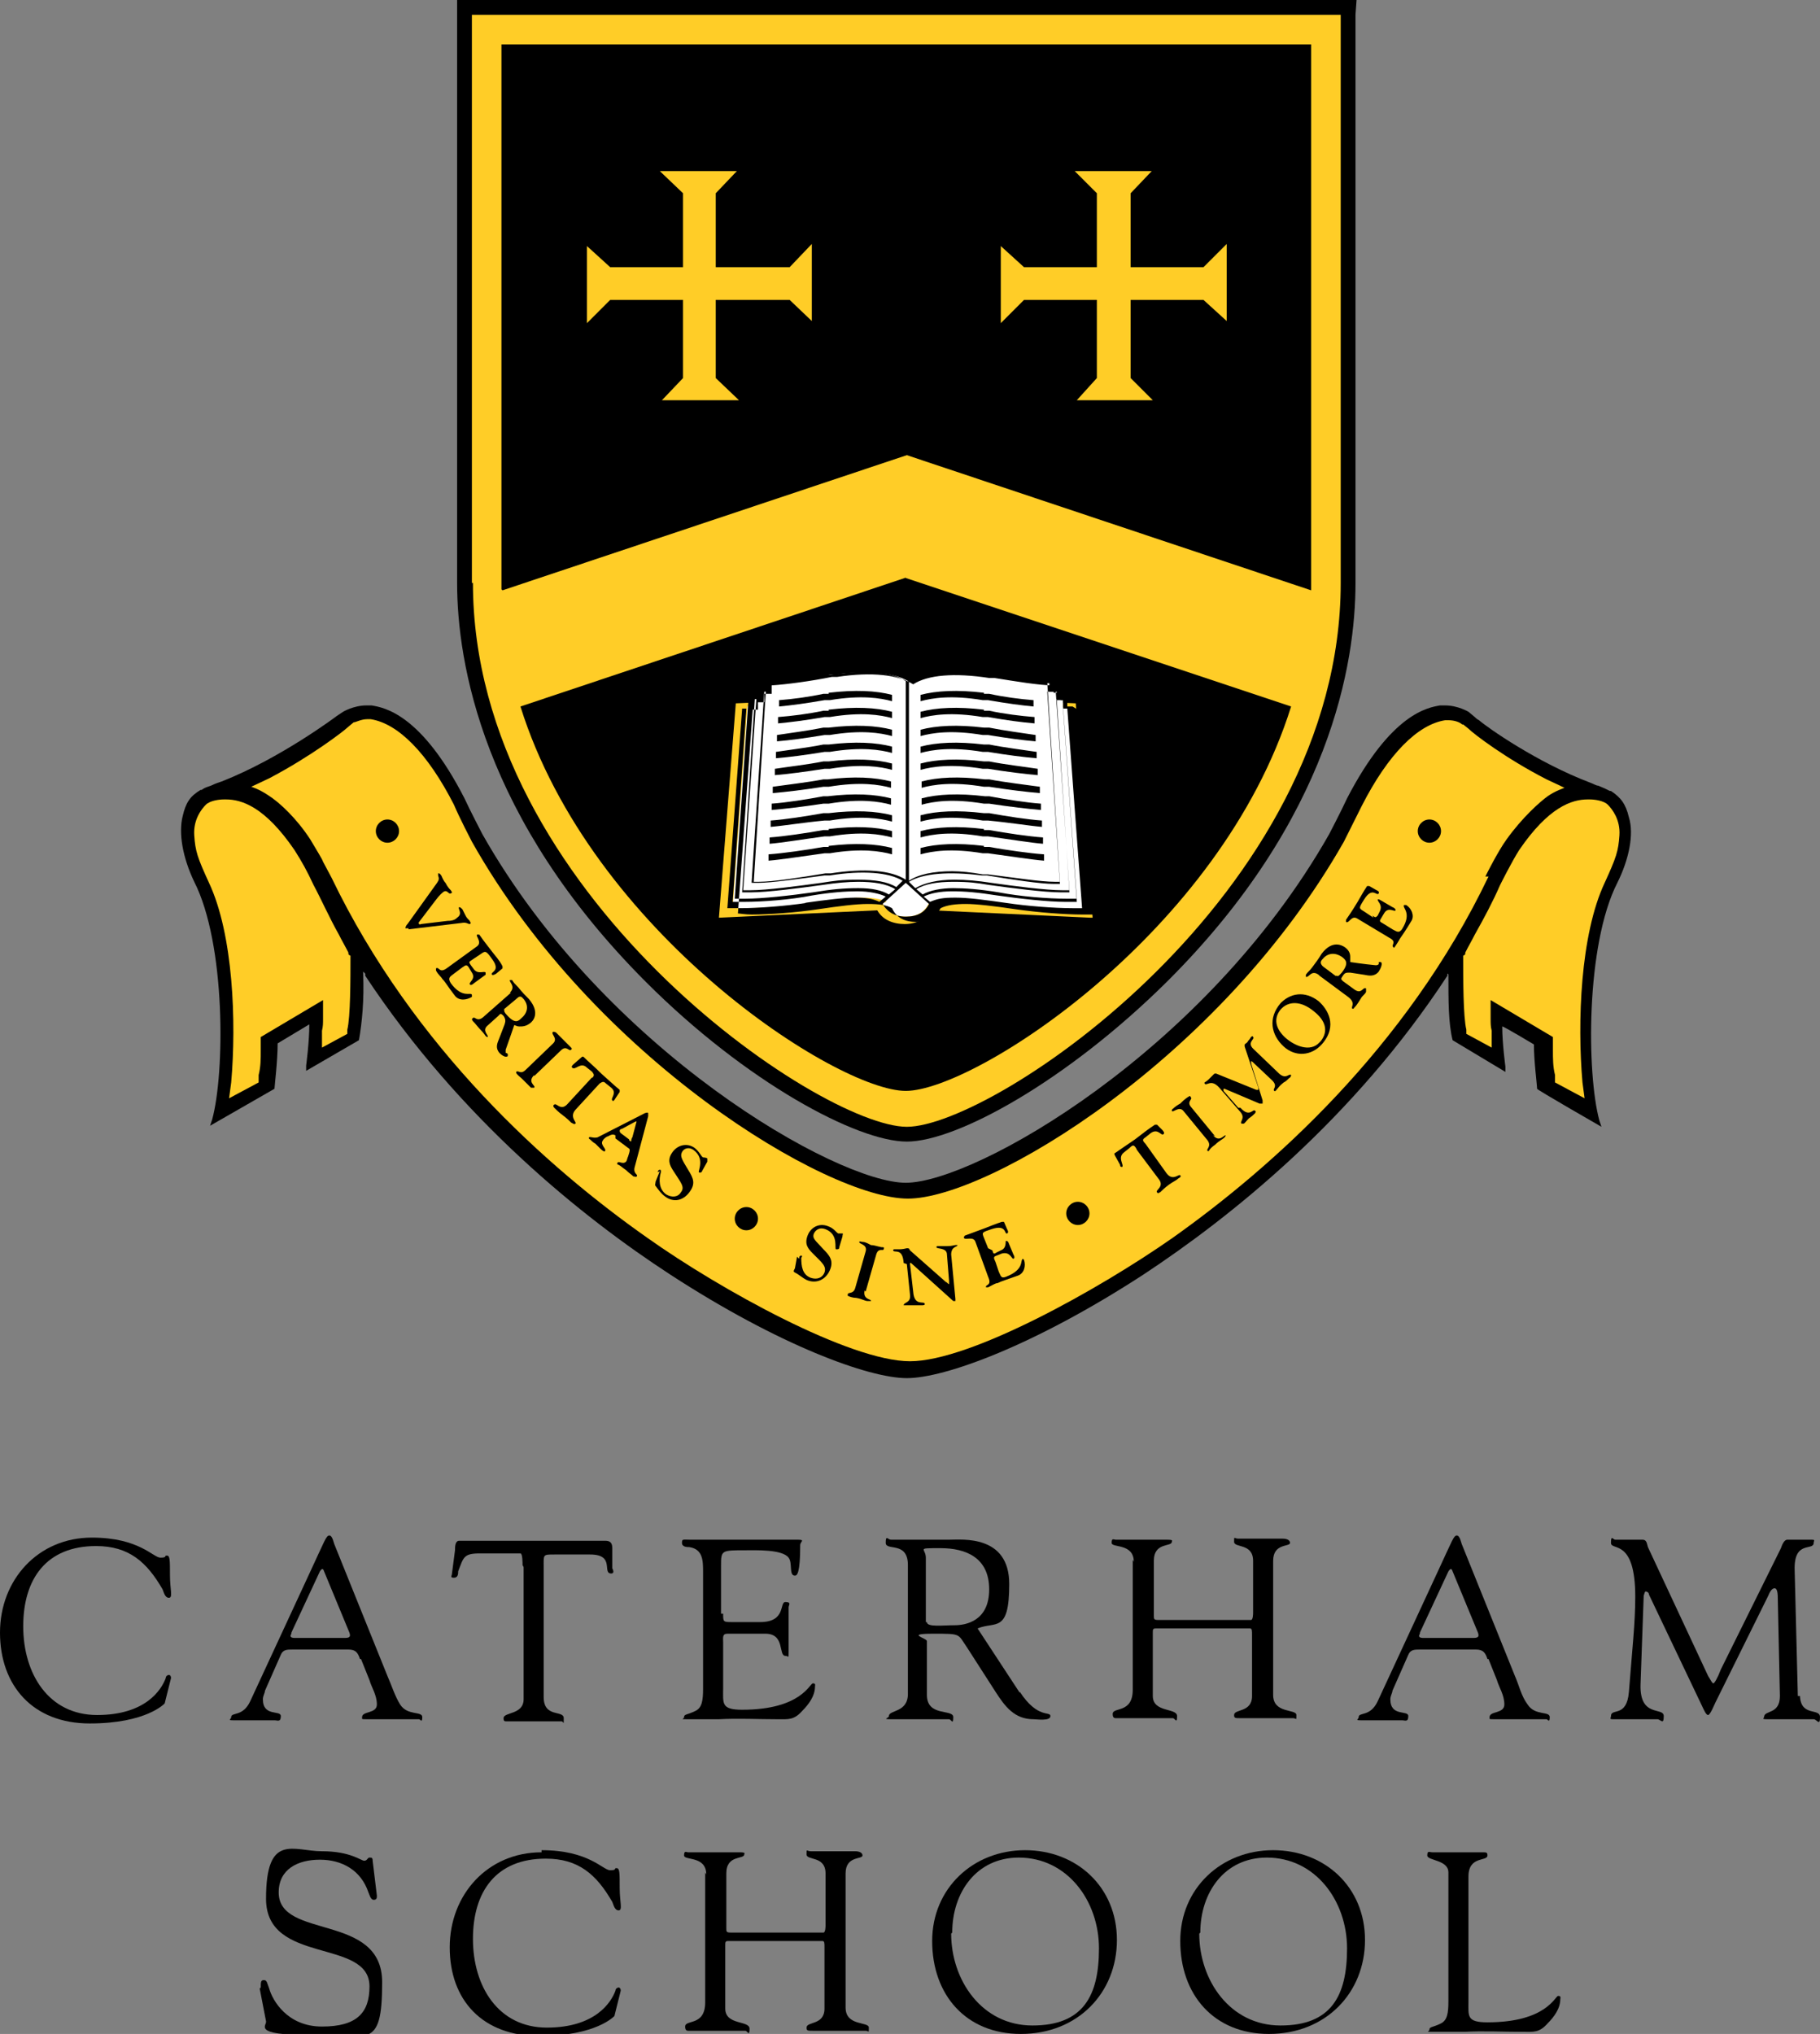 <?xml version="1.0" encoding="UTF-8"?>
<svg id="Layer_1" xmlns="http://www.w3.org/2000/svg" xmlns:xlink="http://www.w3.org/1999/xlink" version="1.1" viewBox="0 0 172.4 192.6">
  <rect x="0" y="0" width="172.4" height="192.6" fill="#808080" stroke="none"/>
  <!-- Generator: Adobe Illustrator 29.4.0, SVG Export Plug-In . SVG Version: 2.1.0 Build 152)  -->
  <defs>
    <style>
      .st0 {
        fill: none;
      }

      .st1 {
        fill-rule: evenodd;
      }

      .st1, .st2 {
        fill: #ffcd27;
      }

      .st3 {
        clip-path: url(#clippath-17);
      }

      .st4 {
        clip-path: url(#clippath-19);
      }

      .st5 {
        clip-path: url(#clippath-11);
      }

      .st6 {
        clip-path: url(#clippath-16);
      }

      .st7 {
        clip-path: url(#clippath-18);
      }

      .st8 {
        clip-path: url(#clippath-10);
      }

      .st9 {
        clip-path: url(#clippath-15);
      }

      .st10 {
        clip-path: url(#clippath-13);
      }

      .st11 {
        clip-path: url(#clippath-14);
      }

      .st12 {
        clip-path: url(#clippath-12);
      }

      .st13 {
        clip-path: url(#clippath-61);
      }

      .st14 {
        clip-path: url(#clippath-67);
      }

      .st15 {
        clip-path: url(#clippath-60);
      }

      .st16 {
        clip-path: url(#clippath-65);
      }

      .st17 {
        clip-path: url(#clippath-62);
      }

      .st18 {
        clip-path: url(#clippath-64);
      }

      .st19 {
        clip-path: url(#clippath-66);
      }

      .st20 {
        clip-path: url(#clippath-63);
      }

      .st21 {
        clip-path: url(#clippath-50);
      }

      .st22 {
        clip-path: url(#clippath-55);
      }

      .st23 {
        clip-path: url(#clippath-52);
      }

      .st24 {
        clip-path: url(#clippath-57);
      }

      .st25 {
        clip-path: url(#clippath-54);
      }

      .st26 {
        clip-path: url(#clippath-56);
      }

      .st27 {
        clip-path: url(#clippath-53);
      }

      .st28 {
        clip-path: url(#clippath-51);
      }

      .st29 {
        clip-path: url(#clippath-58);
      }

      .st30 {
        clip-path: url(#clippath-59);
      }

      .st31 {
        clip-path: url(#clippath-31);
      }

      .st32 {
        clip-path: url(#clippath-32);
      }

      .st33 {
        clip-path: url(#clippath-33);
      }

      .st34 {
        clip-path: url(#clippath-34);
      }

      .st35 {
        clip-path: url(#clippath-35);
      }

      .st36 {
        clip-path: url(#clippath-39);
      }

      .st37 {
        clip-path: url(#clippath-30);
      }

      .st38 {
        clip-path: url(#clippath-36);
      }

      .st39 {
        clip-path: url(#clippath-37);
      }

      .st40 {
        clip-path: url(#clippath-38);
      }

      .st41 {
        clip-path: url(#clippath-27);
      }

      .st42 {
        clip-path: url(#clippath-29);
      }

      .st43 {
        clip-path: url(#clippath-26);
      }

      .st44 {
        clip-path: url(#clippath-28);
      }

      .st45 {
        clip-path: url(#clippath-20);
      }

      .st46 {
        clip-path: url(#clippath-21);
      }

      .st47 {
        clip-path: url(#clippath-22);
      }

      .st48 {
        clip-path: url(#clippath-23);
      }

      .st49 {
        clip-path: url(#clippath-24);
      }

      .st50 {
        clip-path: url(#clippath-25);
      }

      .st51 {
        clip-path: url(#clippath-41);
      }

      .st52 {
        clip-path: url(#clippath-42);
      }

      .st53 {
        clip-path: url(#clippath-43);
      }

      .st54 {
        clip-path: url(#clippath-44);
      }

      .st55 {
        clip-path: url(#clippath-45);
      }

      .st56 {
        clip-path: url(#clippath-49);
      }

      .st57 {
        clip-path: url(#clippath-40);
      }

      .st58 {
        clip-path: url(#clippath-46);
      }

      .st59 {
        clip-path: url(#clippath-47);
      }

      .st60 {
        clip-path: url(#clippath-48);
      }

      .st61 {
        clip-path: url(#clippath-1);
      }

      .st62 {
        clip-path: url(#clippath-3);
      }

      .st63 {
        clip-path: url(#clippath-4);
      }

      .st64 {
        clip-path: url(#clippath-2);
      }

      .st65 {
        clip-path: url(#clippath-7);
      }

      .st66 {
        clip-path: url(#clippath-6);
      }

      .st67 {
        clip-path: url(#clippath-9);
      }

      .st68 {
        clip-path: url(#clippath-8);
      }

      .st69 {
        clip-path: url(#clippath-5);
      }

      .st70 {
        fill: #fff;
      }

      .st71 {
        clip-path: url(#clippath);
      }
    </style>
    <clipPath id="clippath">
      <rect class="st0" y="0" width="172.4" height="192.6"/>
    </clipPath>
    <clipPath id="clippath-1">
      <rect class="st0" y="0" width="172.4" height="192.6"/>
    </clipPath>
    <clipPath id="clippath-2">
      <rect class="st0" y="0" width="172.4" height="192.6"/>
    </clipPath>
    <clipPath id="clippath-3">
      <rect class="st0" y="0" width="172.4" height="192.6"/>
    </clipPath>
    <clipPath id="clippath-4">
      <rect class="st0" y="0" width="172.4" height="192.6"/>
    </clipPath>
    <clipPath id="clippath-5">
      <rect class="st0" y="0" width="172.4" height="192.6"/>
    </clipPath>
    <clipPath id="clippath-6">
      <rect class="st0" y="0" width="172.4" height="192.6"/>
    </clipPath>
    <clipPath id="clippath-7">
      <rect class="st0" y="0" width="172.4" height="192.6"/>
    </clipPath>
    <clipPath id="clippath-8">
      <rect class="st0" y="0" width="172.4" height="192.6"/>
    </clipPath>
    <clipPath id="clippath-9">
      <rect class="st0" y="0" width="172.4" height="192.6"/>
    </clipPath>
    <clipPath id="clippath-10">
      <rect class="st0" y="0" width="172.4" height="192.6"/>
    </clipPath>
    <clipPath id="clippath-11">
      <rect class="st0" y="0" width="172.4" height="192.6"/>
    </clipPath>
    <clipPath id="clippath-12">
      <rect class="st0" y="0" width="172.4" height="192.6"/>
    </clipPath>
    <clipPath id="clippath-13">
      <rect class="st0" y="0" width="172.4" height="192.6"/>
    </clipPath>
    <clipPath id="clippath-14">
      <rect class="st0" y="0" width="172.4" height="192.6"/>
    </clipPath>
    <clipPath id="clippath-15">
      <rect class="st0" y="0" width="172.4" height="192.6"/>
    </clipPath>
    <clipPath id="clippath-16">
      <rect class="st0" y="0" width="172.4" height="192.6"/>
    </clipPath>
    <clipPath id="clippath-17">
      <rect class="st0" y="0" width="172.4" height="192.6"/>
    </clipPath>
    <clipPath id="clippath-18">
      <rect class="st0" y="0" width="172.4" height="192.6"/>
    </clipPath>
    <clipPath id="clippath-19">
      <rect class="st0" y="0" width="172.4" height="192.6"/>
    </clipPath>
    <clipPath id="clippath-20">
      <rect class="st0" y="0" width="172.4" height="192.6"/>
    </clipPath>
    <clipPath id="clippath-21">
      <rect class="st0" y="0" width="172.4" height="192.6"/>
    </clipPath>
    <clipPath id="clippath-22">
      <rect class="st0" y="0" width="172.4" height="192.6"/>
    </clipPath>
    <clipPath id="clippath-23">
      <rect class="st0" y="0" width="172.4" height="192.6"/>
    </clipPath>
    <clipPath id="clippath-24">
      <rect class="st0" y="0" width="172.4" height="192.6"/>
    </clipPath>
    <clipPath id="clippath-25">
      <rect class="st0" y="0" width="172.4" height="192.6"/>
    </clipPath>
    <clipPath id="clippath-26">
      <rect class="st0" y="0" width="172.4" height="192.6"/>
    </clipPath>
    <clipPath id="clippath-27">
      <rect class="st0" y="0" width="172.4" height="192.6"/>
    </clipPath>
    <clipPath id="clippath-28">
      <rect class="st0" y="0" width="172.4" height="192.6"/>
    </clipPath>
    <clipPath id="clippath-29">
      <rect class="st0" y="0" width="172.4" height="192.6"/>
    </clipPath>
    <clipPath id="clippath-30">
      <rect class="st0" y="0" width="172.4" height="192.6"/>
    </clipPath>
    <clipPath id="clippath-31">
      <rect class="st0" y="0" width="172.4" height="192.6"/>
    </clipPath>
    <clipPath id="clippath-32">
      <rect class="st0" y="0" width="172.4" height="192.6"/>
    </clipPath>
    <clipPath id="clippath-33">
      <rect class="st0" y="0" width="172.4" height="192.6"/>
    </clipPath>
    <clipPath id="clippath-34">
      <rect class="st0" y="0" width="172.4" height="192.6"/>
    </clipPath>
    <clipPath id="clippath-35">
      <rect class="st0" y="0" width="172.4" height="192.6"/>
    </clipPath>
    <clipPath id="clippath-36">
      <rect class="st0" y="0" width="172.4" height="192.6"/>
    </clipPath>
    <clipPath id="clippath-37">
      <rect class="st0" y="0" width="172.4" height="192.6"/>
    </clipPath>
    <clipPath id="clippath-38">
      <rect class="st0" y="0" width="172.4" height="192.6"/>
    </clipPath>
    <clipPath id="clippath-39">
      <rect class="st0" y="0" width="172.4" height="192.6"/>
    </clipPath>
    <clipPath id="clippath-40">
      <rect class="st0" y="0" width="172.4" height="192.6"/>
    </clipPath>
    <clipPath id="clippath-41">
      <rect class="st0" y="0" width="172.4" height="192.6"/>
    </clipPath>
    <clipPath id="clippath-42">
      <rect class="st0" y="0" width="172.4" height="192.6"/>
    </clipPath>
    <clipPath id="clippath-43">
      <rect class="st0" y="0" width="172.4" height="192.6"/>
    </clipPath>
    <clipPath id="clippath-44">
      <rect class="st0" y="0" width="172.4" height="192.6"/>
    </clipPath>
    <clipPath id="clippath-45">
      <rect class="st0" y="0" width="172.4" height="192.6"/>
    </clipPath>
    <clipPath id="clippath-46">
      <rect class="st0" y="0" width="172.4" height="192.6"/>
    </clipPath>
    <clipPath id="clippath-47">
      <rect class="st0" y="0" width="172.4" height="192.6"/>
    </clipPath>
    <clipPath id="clippath-48">
      <rect class="st0" y="0" width="172.4" height="192.6"/>
    </clipPath>
    <clipPath id="clippath-49">
      <rect class="st0" y="0" width="172.4" height="192.6"/>
    </clipPath>
    <clipPath id="clippath-50">
      <rect class="st0" y="0" width="172.4" height="192.6"/>
    </clipPath>
    <clipPath id="clippath-51">
      <rect class="st0" y="0" width="172.4" height="192.6"/>
    </clipPath>
    <clipPath id="clippath-52">
      <rect class="st0" y="0" width="172.4" height="192.6"/>
    </clipPath>
    <clipPath id="clippath-53">
      <rect class="st0" y="0" width="172.4" height="192.6"/>
    </clipPath>
    <clipPath id="clippath-54">
      <rect class="st0" y="0" width="172.4" height="192.6"/>
    </clipPath>
    <clipPath id="clippath-55">
      <rect class="st0" y="0" width="172.4" height="192.6"/>
    </clipPath>
    <clipPath id="clippath-56">
      <rect class="st0" y="0" width="172.4" height="192.6"/>
    </clipPath>
    <clipPath id="clippath-57">
      <rect class="st0" y="0" width="172.4" height="192.6"/>
    </clipPath>
    <clipPath id="clippath-58">
      <rect class="st0" y="0" width="172.4" height="192.6"/>
    </clipPath>
    <clipPath id="clippath-59">
      <rect class="st0" y="0" width="172.4" height="192.6"/>
    </clipPath>
    <clipPath id="clippath-60">
      <rect class="st0" y="0" width="172.4" height="192.6"/>
    </clipPath>
    <clipPath id="clippath-61">
      <rect class="st0" y="0" width="172.4" height="192.6"/>
    </clipPath>
    <clipPath id="clippath-62">
      <rect class="st0" y="0" width="172.4" height="192.6"/>
    </clipPath>
    <clipPath id="clippath-63">
      <rect class="st0" y="0" width="172.4" height="192.6"/>
    </clipPath>
    <clipPath id="clippath-64">
      <rect class="st0" y="0" width="172.4" height="192.6"/>
    </clipPath>
    <clipPath id="clippath-65">
      <rect class="st0" y="0" width="172.4" height="192.6"/>
    </clipPath>
    <clipPath id="clippath-66">
      <rect class="st0" y="0" width="172.4" height="192.6"/>
    </clipPath>
    <clipPath id="clippath-67">
      <rect class="st0" y="0" width="172.4" height="192.6"/>
    </clipPath>
  </defs>
  <g class="st71">
    <path d="M34.6,92.2v.2c9,13.6,20.6,22.9,28.9,28.3,10.3,6.7,18.8,9.8,22.4,9.8s12.1-3.1,22.4-9.8c8.2-5.4,19.9-14.7,28.8-28.3v-.2c.1,0,.1.1.1.1,0,2.5,0,4.6.4,6.2h0c0,0,5,3,5,3v-.5c0,0-.3-2.2-.3-3.8h0c0-.1,3,1.7,3,1.7h0c0,1.6.3,3.8.3,4.2h0c0,.1,6.1,3.6,6.1,3.6l-.2-.6c-1.2-4.4-1.3-16.6,1.7-22.5,1.1-2.2,1.6-4.6,1.1-6.2-.3-1.3-.8-1.9-1.7-2.5,0,0,0,0-.1,0-.4-.2-.6-.3-1.1-.5-.2,0-.5-.2-.8-.3-5-1.9-9.7-5.2-10.5-5.9-.2-.1-.3-.2-.4-.3l-.6-.5s-1-.6-2.2-.6-.3,0-.5,0c-1.1.2-4.6.7-8.8,8.8-.5,1.1-1.7,3.4-1.7,3.4-11.7,20.6-33.6,33-40.1,33s-28.5-12.5-40.1-33c-.1-.2-1.2-2.3-1.7-3.4-4.1-8-7.6-8.6-8.8-8.8-.2,0-.3,0-.5,0-1.2,0-2.2.6-2.2.6l-.6.4s-5.3,4-10.9,6.2c-.3.1-.6.2-.8.3-.4.2-.7.2-1.1.5,0,0-.1,0-.1,0-1,.6-1.4,1.2-1.7,2.5-.4,1.6,0,3.9,1.1,6.2,3,5.9,2.9,18.1,1.7,22.5l-.2.6,6.1-3.5h0c0-.2.3-2.6.3-4.3h0s0,0,0,0l3-1.8h0c0,1.7-.3,3.9-.3,3.9v.5c0,0,5-2.9,5-2.9h0c.3-1.7.5-3.8.4-6.3v-.2Z"/>
  </g>
  <g class="st61">
    <path class="st2" d="M140.7,83c.1-.2,1.2-2.4,2-3.5,1.5-2.1,3.2-3.6,3.9-4.1.7-.5,1.6-.8,1.6-.8l-1.7-.8c-3.9-2-6.9-4.3-7.4-4.8l-.5-.4h-.1c-.2-.2-.7-.4-1.3-.4s-.2,0-.3,0c-2.6.4-5.4,3.2-7.9,8.1-.6,1.2-1.7,3.4-1.7,3.4h0c-11.7,20.6-33.7,33.8-41.3,33.8s-29.7-13.2-41.3-33.8h0c0,0-1.2-2.3-1.7-3.5-2.5-4.9-5.3-7.7-7.9-8.1,0,0-.2,0-.3,0-.6,0-1.1.3-1.3.3l-.6.5c-.3.3-3.4,2.7-7.4,4.8l-1.7.8s.7.2,1.6.8c1.1.7,2.7,2.2,4,4.2.7,1.2,1.1,1.8,1.2,2.1l.8,1.5c7.8,16.2,20.5,27.5,29.9,34.1,6.9,4.9,19.2,11.7,24.9,11.7s17.9-6.8,24.9-11.7c9.3-6.6,22.1-17.9,29.9-34.2h0Z"/>
  </g>
  <g class="st64">
    <path class="st2" d="M21.4,75.7c1.5,0,3.7.7,6.5,4.8.7,1.1,1.2,2,1.8,3.3.7,1.3,1.5,3.1,2.4,4.7.3.6.6,1.1.9,1.7,0,.2,0,.2.2.3,0,2.2,0,5.8-.3,7v.4c0,0-2.4,1.3-2.4,1.3v-1.6c.1-.4.1-.7.1-1.1v-1.8s-5.9,3.5-5.9,3.5v1.2c0,.9,0,1.6-.2,2.4v.7c0,0-2.8,1.5-2.8,1.5l.2-1.5c.5-5.7.2-14-2.1-18.9-1.1-2.4-1.3-3-1.4-4.5-.1-1.5.7-2.5,1.1-2.9.4-.4,1.3-.5,1.7-.5"/>
  </g>
  <g class="st62">
    <path class="st2" d="M150.4,75.7c-1.5,0-3.7.7-6.5,4.8-.7,1.1-1.8,3.3-1.8,3.3-.7,1.6-1.5,3.1-2.4,4.7-.3.6-.6,1.1-.9,1.7,0,.2,0,.2-.2.3,0,2.2,0,5.8.3,7v.4c0,0,2.4,1.3,2.4,1.3v-1.6c-.1-.4-.1-.7-.1-1.1v-1.8s5.9,3.5,5.9,3.5v1.2c0,.9,0,1.6.2,2.4v.7c0,0,2.8,1.5,2.8,1.5l-.2-1.5c-.5-5.7-.2-14,2.1-18.9,1.1-2.4,1.3-3,1.4-4.5.1-1.5-.7-2.5-1.1-2.9-.4-.4-1.3-.5-1.7-.5"/>
  </g>
  <g class="st63">
    <path d="M43.3,0v55.2c0,7.5,2.4,22.3,17.9,37.8,9.5,9.5,20,15.1,24.7,15.1s15.1-5.7,24.6-15.1c15.6-15.5,17.9-30.3,17.9-37.8V1.4S128.5,0,128.5,0H43.3Z"/>
  </g>
  <g class="st69">
    <path class="st2" d="M44.8,55.2c0,29.4,32.9,51.5,41.1,51.5s41.1-22,41.1-51.5V1.4s-82.3,0-82.3,0v53.8Z"/>
  </g>
  <g class="st66">
    <path d="M47.6,55.9l38.3-12.8,38.3,12.8c0-.2,0-.3,0-.5V4.2s-76.7,0-76.7,0v51.1c0,.2,0,.3,0,.5"/>
  </g>
  <g class="st65">
    <path d="M85.8,54.7l-36.5,12.2c6.7,21.4,30,36.4,36.5,36.4s29.8-15,36.5-36.4l-36.6-12.2Z"/>
  </g>
  <g class="st68">
    <path class="st2" d="M103.5,86.9l-1.6-20.3-16.1-.7h0s0,0,0,0h0s0,0,0,0l-16.1.7-1.6,20.3,15-.7c.5.9,1.5,1.3,2.6,1.3s2.1-.5,2.6-1.3l15,.7Z"/>
  </g>
  <g class="st67">
    <path class="st70" d="M83.6,85.5h0s0,0,0,0c.4.8,1.2,1.3,2.2,1.3s1.8-.4,2.2-1.3h0s0,0,0,0c.6-.3,1.4-.4,2.4-.4s2.7.2,4.7.5c2,.3,4.6.5,6.3.5s1,0,1.2,0l-1.4-19.1c-.2,0-.4,0-.5,0h0s0-.7,0-.7c-.2,0-.4,0-.6,0h0s0-.8,0-.8c-.2,0-.4,0-.7,0h0s0-.8,0-.8c-1.4,0-3.7-.4-5.6-.7h-.5c-1-.2-2-.3-2.9-.3-1.9,0-3.3.3-4.2.9h0s0,0,0,0c-.9-.6-2.4-.9-4.2-.9s-1.9,0-2.9.2h-.5c-2,.4-4.2.7-5.7.8v.8c0,0-.1,0-.1,0-.2,0-.5,0-.7,0v.7c0,0-.1,0-.1,0-.2,0-.4,0-.6,0v.7c0,0-.1,0-.1,0-.2,0-.4,0-.5,0l-1.4,19.1c.2,0,.6,0,1.2,0,1.7,0,4.3-.2,6.3-.5,2-.3,3.6-.5,4.7-.5,1,0,1.8.1,2.4.4"/>
  </g>
  <g class="st8">
    <path d="M93.2,77h.5c1.7.3,3.6.6,5,.7v.6c-1.2-.1-3-.4-5.1-.6h-.5c-3-.5-4.8-.2-5.9.1v-.6c1.5-.4,3.5-.5,6-.2"/>
  </g>
  <g class="st5">
    <path d="M93.2,75.4h.5c1.6.3,3.5.6,4.9.7v.6c-1.2-.1-2.9-.3-4.9-.6h-.5c-3-.5-4.8-.2-5.9.1v-.6c1.5-.4,3.5-.5,6-.2"/>
  </g>
  <g class="st12">
    <path d="M93.2,80.2h.5c1.7.3,3.8.6,5.2.7v.6c-1.2-.1-3.1-.4-5.3-.7h-.5c-3-.5-4.8-.2-5.9.1v-.6c1.5-.4,3.5-.5,6-.2"/>
  </g>
  <g class="st10">
    <path d="M93.2,78.6h.5c1.7.3,3.7.6,5.1.7v.6c-1.2-.1-3-.4-5.2-.7h-.5c-3-.5-4.8-.2-5.9.1v-.6c1.5-.4,3.5-.5,6-.2"/>
  </g>
  <g class="st11">
    <path d="M93.2,73.8h.5c1.6.3,3.4.5,4.8.7v.6c-1.2-.1-2.9-.3-4.8-.6h-.5c-3-.5-4.8-.2-5.9.1v-.6c1.5-.4,3.5-.5,6-.2"/>
  </g>
  <g class="st9">
    <path d="M93.2,65.7h.5c1.4.3,2.9.5,4.2.6v.6c-1.1-.1-2.6-.3-4.3-.6h-.5c-3-.5-4.8-.2-5.9.1v-.6c1.5-.4,3.5-.5,6-.2"/>
  </g>
  <g class="st6">
    <path d="M93.2,67.3h.5c1.4.3,3,.5,4.3.6v.6c-1.2-.1-2.7-.3-4.4-.6h-.5c-3-.5-4.8-.2-5.9.1v-.6c1.5-.4,3.5-.5,6-.2"/>
  </g>
  <g class="st3">
    <path d="M93.2,68.9h.5c1.5.3,3.1.5,4.4.7v.6c-1.2-.1-2.7-.3-4.5-.6h-.5c-3-.5-4.8-.2-5.9.1v-.6c1.5-.4,3.5-.5,6-.2"/>
  </g>
  <g class="st7">
    <path d="M93.2,72.1h.5c1.5.3,3.3.5,4.6.7v.6c-1.2-.1-2.8-.3-4.7-.6h-.5c-3-.5-4.8-.2-5.9.1v-.6c1.5-.4,3.5-.5,6-.2"/>
  </g>
  <g class="st4">
    <path d="M93.2,70.5h.5c1.5.3,3.2.5,4.5.7v.6c-1.2-.1-2.8-.3-4.6-.6h-.5c-3-.5-4.8-.2-5.9.1v-.6c1.5-.4,3.5-.5,6-.2"/>
  </g>
  <g class="st45">
    <path d="M78.5,77h-.5c-1.7.3-3.6.6-5,.7v.6c1.2-.1,3-.4,5.1-.6h.5c3-.5,4.8-.2,5.9.1v-.6c-1.5-.4-3.5-.5-6-.2"/>
  </g>
  <g class="st46">
    <path d="M78.5,75.4h-.5c-1.6.3-3.5.6-4.9.7v.6c1.2-.1,2.9-.3,4.9-.6h.5c3-.5,4.8-.2,5.9.1v-.6c-1.5-.4-3.5-.5-6-.2"/>
  </g>
  <g class="st47">
    <path d="M78.5,80.2h-.5c-1.7.3-3.8.6-5.2.7v.6c1.2-.1,3.1-.4,5.3-.7h.5c3-.5,4.8-.2,5.9.1v-.6c-1.5-.4-3.5-.5-6-.2"/>
  </g>
  <g class="st48">
    <path d="M78.5,78.6h-.5c-1.7.3-3.7.6-5.1.7v.6c1.2-.1,3-.4,5.2-.7h.5c3-.5,4.8-.2,5.9.1v-.6c-1.5-.4-3.5-.5-6-.2"/>
  </g>
  <g class="st49">
    <path d="M78.5,73.8h-.5c-1.6.3-3.4.5-4.8.7v.6c1.2-.1,2.9-.3,4.8-.6h.5c3-.5,4.8-.2,5.9.1v-.6c-1.5-.4-3.5-.5-6-.2"/>
  </g>
  <g class="st50">
    <path d="M78.5,65.7h-.5c-1.4.3-2.9.5-4.2.6v.6c1.1-.1,2.6-.3,4.3-.6h.5c3-.5,4.8-.2,5.9.1v-.6c-1.5-.4-3.5-.5-6-.2"/>
  </g>
  <g class="st43">
    <path d="M78.5,67.3h-.5c-1.4.3-3,.5-4.3.6v.6c1.1-.1,2.7-.3,4.4-.6h.5c3-.5,4.8-.2,5.9.1v-.6c-1.5-.4-3.5-.5-6-.2"/>
  </g>
  <g class="st41">
    <path d="M78.5,68.9h-.5c-1.5.3-3.1.5-4.4.7v.6c1.2-.1,2.7-.3,4.5-.6h.5c3-.5,4.8-.2,5.9.1v-.6c-1.5-.4-3.5-.5-6-.2"/>
  </g>
  <g class="st44">
    <path d="M78.5,72.1h-.5c-1.5.3-3.3.5-4.6.7v.6c1.2-.1,2.8-.3,4.7-.6h.5c3-.5,4.8-.2,5.9.1v-.6c-1.5-.4-3.5-.5-6-.2"/>
  </g>
  <g class="st42">
    <path d="M78.5,70.5h-.5c-1.5.3-3.2.5-4.5.7v.6c1.2-.1,2.8-.3,4.6-.6h.5c3-.5,4.8-.2,5.9.1v-.6c-1.5-.4-3.5-.5-6-.2"/>
  </g>
  <g class="st37">
    <path d="M101.6,66.9h0c0,0,0,0,0,0-.2,0-.4,0-.5,0v-.6s0,0,0,0h0c-.2,0-.4,0-.6,0v-.7s0,0,0,0h0c-.2,0-.4,0-.7,0v-.7s0,0,0,0h0c-1.4,0-3.7-.4-5.6-.7h-.5c-3.3-.5-5.8-.3-7.2.6-1.4-.9-3.9-1.2-7.2-.7h-.5c-2,.4-4.2.7-5.7.8h0s0,.8,0,.8c-.2,0-.5,0-.7,0h0s0,.8,0,.8c-.2,0-.4,0-.6,0h0s0,.7,0,.7c-.2,0-.4,0-.5,0h0s-1.4,19.3-1.4,19.3h0c.2,0,.7.1,1.3.1,1.7,0,4.3-.2,6.3-.5,2-.3,3.6-.5,4.7-.5s1.8.1,2.3.4c.4.9,1.2,1.3,2.3,1.3s2-.7,2.3-1.3c.6-.3,1.4-.4,2.4-.4s2.7.2,4.7.5c2.1.3,4.7.5,6.3.5s1.1,0,1.3,0h0s-1.4-19.2-1.4-19.2ZM100.7,66.2v.5s0,.2,0,.2l1.3,18.2c-.2,0-.5,0-1,0-1.7,0-4.3-.2-6.4-.6-1.8-.3-3.2-.4-4.3-.4s-2.2.2-2.9.6l-.6-.5c.8-.5,2-.7,3.5-.7s2.2.1,3.4.3c2.2.3,5.2.7,6.8.7s.6,0,.8,0h0s-1.2-18.3-1.2-18.3c.2,0,.3,0,.5,0M100,65.4l1.3,18.9c-.2,0-.4,0-.7,0-1.5,0-4.6-.4-6.7-.7-1.3-.2-2.4-.3-3.5-.3-1.6,0-2.8.3-3.7.8l-.6-.6c1.3-.8,3.8-1,6.9-.6h.5c2.4.4,5.1.8,6.3.8s.5,0,.6,0h0s-1.2-18.2-1.2-18.2c.2,0,.4,0,.6,0M86,64.5c1.3-.9,3.8-1.1,7.1-.7h.5c1.9.4,4.2.7,5.6.8l1.2,18.9c-.1,0-.3,0-.5,0-1.3,0-3.9-.4-6.3-.7h-.5c-1.1-.2-2.1-.3-2.9-.3-1.8,0-3.2.3-4.1.9v-18.8ZM72.6,64.6c1.4,0,3.6-.4,5.6-.7h.5c3.2-.5,5.7-.3,7.1.6v18.8c-1.4-.9-3.9-1.1-7.1-.6h-.5c-2.4.4-5,.8-6.3.8s-.3,0-.5,0l1.2-18.9ZM71.8,65.4c.2,0,.4,0,.6,0l-1.2,18.1h0c0,0,0,.1,0,.1.1,0,.3,0,.6,0,1.3,0,4-.4,6.3-.7h.5c3.1-.5,5.6-.3,6.9.5l-.6.6c-.8-.5-2-.7-3.6-.7s-2.2.1-3.5.3c-2.2.3-5.2.7-6.7.7s-.5,0-.7,0l1.3-18.9ZM71,66.2c.2,0,.3,0,.5,0l-1.2,18.3h0c.2,0,.4,0,.8,0,1.6,0,4.6-.4,6.8-.7,1.3-.2,2.4-.3,3.4-.3,1.5,0,2.7.2,3.5.7l-.6.5c-.7-.4-1.6-.6-2.9-.6s-2.5.1-4.3.4c-2.1.3-4.8.6-6.4.6s-.8,0-1,0l1.3-18.9ZM76.4,85.5c-2,.3-4.6.5-6.3.5s-.9,0-1.2,0l1.4-18.9c.1,0,.3,0,.4,0l-1.3,18.3h0c.2,0,.6,0,1.1,0,1.7,0,4.4-.2,6.4-.6,1.8-.3,3.2-.4,4.3-.4s2.1.2,2.7.5l-.6.5c-.6-.3-1.3-.4-2.3-.4s-2.7.2-4.8.5M85.8,86.8c-1.3,0-1.9-.7-2.2-1.2l2.2-2,2.2,2c-.4.8-1.1,1.2-2.2,1.2M101.6,86h0c-1.7,0-4.3-.2-6.3-.5-2.1-.3-3.6-.5-4.8-.5s-1.7.1-2.4.4l-.6-.5c.6-.3,1.5-.5,2.7-.5s2.4.1,4.3.4c2.1.3,4.8.6,6.4.6s.9,0,1.1,0h0s-1.3-18.3-1.3-18.3c.1,0,.3,0,.4,0l1.4,18.9c-.2,0-.6,0-1.1,0"/>
  </g>
  <g class="st31">
    <polygon class="st1" points="67.8 25.3 67.8 18.3 69.8 16.2 62.5 16.2 64.7 18.3 64.7 25.3 57.8 25.3 55.6 23.3 55.6 30.6 57.8 28.4 64.7 28.4 64.7 35.8 62.7 37.9 70 37.9 67.8 35.8 67.8 28.4 74.8 28.4 76.9 30.4 76.9 23.1 74.8 25.3 67.8 25.3"/>
  </g>
  <g class="st32">
    <polygon class="st1" points="107.1 25.3 107.1 18.3 109.1 16.2 101.8 16.2 103.9 18.3 103.9 25.3 97 25.3 94.8 23.3 94.8 30.6 97 28.4 103.9 28.4 103.9 35.8 102 37.9 109.2 37.9 107.1 35.8 107.1 28.4 114 28.4 116.2 30.4 116.2 23.1 114 25.3 107.1 25.3"/>
  </g>
  <g class="st33">
    <path d="M8.7,145.6c4.5,0,5.8,1.9,6.5,1.9s.3-.2.6-.2.3.4.3,1.9c0,1.3.3,2.1-.1,2.1s-.5-.6-.6-.8c-1.5-2.6-3.2-4.1-6.3-4.1-4.7,0-6.9,3.1-6.9,7.6s2.4,8.4,7,8.4,6.1-2.4,6.5-3.5c0-.2.2-.3.3-.3s.2.1.2.3l-.6,2.4c0,0-1.7,1.9-7.1,1.9S0,159.6,0,154.6c0-5,3.6-9,8.7-9"/>
  </g>
  <g class="st34">
    <path d="M34.1,157.1c-.2-.6-.4-.9-1.1-.9h-5.3c-.5,0-.9,0-1.1.5l-1.5,3.4c0,.2-.2.5-.2.8,0,1.7,1.7,1,1.7,1.6s-.3.4-.6.4c-.7,0-1.3,0-2,0s-1.3,0-1.9,0-.2-.1-.2-.3c0-.5,1.1,0,1.8-1.5l5.7-12.3c1.4-3,1.5-3.4,1.8-3.4s.4.7.5.9l5,12.4c.4.9.7,1.9,1.2,2.7.7,1.1,2.1.6,2.1,1.2s-.2.2-.3.2c-1,0-2,0-3,0s-1.3,0-1.9,0-.5,0-.5-.2c0-.6,1.4-.3,1.4-1.2s-.5-1.6-.7-2.3l-.8-2ZM27.6,154.7c-.2.3,0,.4.3.4h4.8c.5,0,.5-.2.4-.5l-2.4-5.8c-.1-.3-.2-.3-.4,0l-2.7,5.8Z"/>
  </g>
  <g class="st35">
    <path d="M49.5,148.2c0-.2,0-1.1-.2-1.1h-3.9c-1.5,0-1.5.4-2,1.7,0,.2,0,.6-.4.6s-.2-.2-.2-.3l.3-2.3c0-.3,0-.9.4-.9,1.9,0,3.7,0,6.8,0s6.6,0,7,0,.7.1.7.7v1.9c.1.2.2.5-.1.5-.9,0,.4-1.8-2-1.8h-3.4c-1.1,0-1,0-1,1.2v12.3c0,2,1.9,1.2,1.9,2s0,.3-.2.3c-.6,0-1.3,0-1.9,0-2.7,0-3.2,0-3.3,0-.2,0-.3,0-.3-.3,0-.6,1.9-.3,1.9-1.8,0,0,0-12.5,0-12.5Z"/>
  </g>
  <g class="st38">
    <path d="M68.5,152.8c0,.8,0,.8.9.8h2.6c2.5,0,1.8-1.9,2.4-1.9s.3.3.3.5c0,.8,0,1.7,0,2.4s0,1.3,0,1.9,0,.3-.3.3c-.7,0,0-2.1-1.9-2.1h-3.6c-.5,0-.4.4-.4.8v4.4c0,1.4-.2,2,1.8,2,5.6,0,6.4-2.5,6.7-2.5s.2.2.2.3c0,.9-.6,1.7-1.2,2.3-.8.9-1.3.8-2.4.8-1.8,0-3.7-.1-5.5,0-1,0-2,0-2.9,0s-.4,0-.4-.2c0-.3.3-.2,1.1-.6.6-.3.7-1,.7-2.1v-11c0-1.1,0-2.2-1.3-2.4-.2,0-.7,0-.7-.4s.1-.3.8-.3c4.5,0,5.8,0,6.8,0s2.7,0,3.4,0,.2.2.2.5c0,2.7-.3,2.9-.5,2.9-.6,0-.2-1.2-.6-1.7-.6-.8-3.1-.7-4.1-.7-2.3,0-2.3,0-2.3,1.5v4.5Z"/>
  </g>
  <g class="st39">
    <path d="M96.6,160.2c1.7,2.6,2.9,1.8,2.9,2.3s-1.3.3-1.6.3c-1.8,0-2.7-1.2-3.6-2.6l-2.7-4.2c-.9-1.3-.5-1.3-3.2-1.3s-.6.4-.6.7v5.1c0,2.1,2.5,1.3,2.5,2.1s-.2.2-.4.2-.8,0-2.8,0-1.8,0-2.7,0-.2-.1-.2-.3c0-.6,1.8-.3,1.8-2.1v-12.2c0-2.3-2.1-1.3-2.1-2.1s.2-.3.5-.3c.4,0,.3,0,1.5,0s2.8,0,4,0,5.7-.5,5.7,4.2-1.3,3.5-3,4.2l4,6.1ZM87.8,153.6c0,.5,1.5.3,2.6.3s3.3-.4,3.3-3.4-2.2-3.9-4.6-3.9-1.4,0-1.4.9v6.1Z"/>
  </g>
  <g class="st40">
    <path d="M107.4,147.9c0-1.8-2.1-1.3-2.1-1.8s.2-.3.4-.3c.9,0,1.8,0,2.6,0s1.5,0,2.2,0,.5.1.5.2c0,.5-1.7,0-1.7,1.8v5.2c0,.3,0,.4.4.4h8.8c.2,0,.2-.6.2-.7v-4.9c0-1.7-1.8-1.2-1.8-1.8s0-.3.4-.3c.8,0,2,0,2.5,0,.9,0,1.2,0,1.7,0s.7.2.7.4c0,.4-1.6,0-1.6,1.7v12.7c0,1.8,2.2,1.3,2.2,1.9s0,.3-.3.3c-.6,0-1.4,0-2.3,0-1.5,0-2.2,0-2.7,0s-.6,0-.6-.3c0-.6,1.7-.2,1.7-1.8v-5.8c0-.4,0-.6-.2-.6h-8.9c-.3,0-.3.1-.3.4v6c0,1.6,2.3,1.1,2.3,1.9s-.2.2-.4.2c-.3,0-2.1,0-3.3,0s-2,0-2.1,0c-.2,0-.3-.1-.3-.4,0-.7,1.9,0,1.9-2.3v-12.3Z"/>
  </g>
  <g class="st36">
    <path d="M140.9,157.1c-.2-.6-.4-.9-1.1-.9h-5.3c-.5,0-.9,0-1.1.5l-1.5,3.4c0,.2-.2.5-.2.8,0,1.7,1.7,1,1.7,1.6s-.3.4-.6.4c-.7,0-1.3,0-2,0s-1.3,0-1.9,0-.2-.1-.2-.3c0-.5,1.1,0,1.8-1.5l5.7-12.3c1.4-3,1.5-3.4,1.8-3.4s.4.7.5.9l5,12.4c.4.9.6,1.9,1.2,2.7.7,1.1,2.1.6,2.1,1.2s-.2.2-.3.2c-1,0-2,0-3,0s-1.3,0-1.9,0-.5,0-.5-.2c0-.6,1.4-.3,1.4-1.2s-.5-1.6-.7-2.3l-.8-2ZM134.5,154.7c-.2.3,0,.4.3.4h4.8c.5,0,.5-.2.4-.5l-2.4-5.8c-.1-.3-.2-.3-.4,0l-2.7,5.8Z"/>
  </g>
  <g class="st57">
    <path d="M170.5,160.6c.1,2,1.9,1.1,1.9,2s-.3.2-.6.2c-.5,0-1.3,0-2.3,0s-1.5,0-2.1,0-.3-.1-.3-.2c0-.7,1.5-.2,1.5-2l-.2-9.3c0-.6-.1-.9-.3-.9s-.4.2-.6.7l-5,10.1c-.1.2-.5,1.2-.7,1.2s-.4-.5-.5-.7l-5.1-10.7c0-.2-.2-.3-.3-.3s-.1.1-.2.4l-.3,8.4c-.1,3.2,2.2,2.1,2.2,3s-.3.3-.6.3-1.4,0-2.1,0c-1.2,0-1.7,0-2.1,0s-.2-.1-.2-.3c0-.8,1.5.2,1.7-2.3.3-3.9.6-6.5.6-9,0-5.6-2.3-4.3-2.3-5.1s.2-.3.4-.3c.4,0,.9,0,1.3,0s.9,0,1.3,0,.4.4.5.7l5.7,12.2c.3.5.4.7.5.7s.4-.5.7-1.3l5.7-11.5c.1-.3.3-.8.6-.8.2,0,1,0,1.1,0,.6,0,.8,0,1.2,0s.2.1.2.3c0,.8-1.9-.3-1.8,2.6l.3,11.9Z"/>
  </g>
  <g class="st51">
    <path d="M24.7,188.2c0-.5,0-.7.3-.7s.3.3.5.8c.3,1.1,1.7,3.6,5,3.6s4.5-1.3,4.5-3.8c0-4.6-9.8-2-9.8-8.3s2.6-4.5,5.3-4.5,3.7.9,4,.9.3-.3.5-.3.3,0,.3.3l.4,3.3c0,.2,0,.4-.3.4s-.4-.5-.5-.7c-.7-2.1-2.5-3.1-4.6-3.1s-3.9.9-3.9,3.1c0,4.5,9.8,1.9,9.8,8.5s-1.4,5-6.9,5-4-.9-4.1-1.3l-.6-3.1Z"/>
  </g>
  <g class="st52">
    <path d="M51.3,175.2c4.5,0,5.8,1.9,6.5,1.9s.3-.2.6-.2.3.4.3,1.9c0,1.3.3,2.1-.1,2.1s-.5-.6-.6-.8c-1.5-2.6-3.2-4.1-6.3-4.1-4.7,0-6.9,3.1-6.9,7.6s2.4,8.4,7,8.4,6.1-2.4,6.5-3.5c0-.2.2-.3.3-.3s.2.1.2.3l-.6,2.4c0,0-1.7,1.9-7.1,1.9s-8.5-3.4-8.5-8.4c0-5,3.6-9,8.7-9"/>
  </g>
  <g class="st53">
    <path d="M66.9,177.5c0-1.8-2.1-1.3-2.1-1.8s.2-.3.4-.3c.9,0,1.8,0,2.6,0s1.5,0,2.2,0,.5.1.5.2c0,.5-1.7,0-1.7,1.8v5.2c0,.3,0,.4.4.4h8.8c.2,0,.2-.6.2-.7v-4.9c0-1.7-1.8-1.2-1.8-1.8s0-.3.4-.3c.8,0,2,0,2.5,0,.9,0,1.2,0,1.7,0s.7.2.7.4c0,.4-1.6,0-1.6,1.7v12.7c0,1.8,2.2,1.3,2.2,1.9s0,.3-.3.3c-.6,0-1.4,0-2.3,0-1.5,0-2.2,0-2.7,0s-.6,0-.6-.3c0-.6,1.7-.2,1.7-1.8v-5.8c0-.4,0-.6-.2-.6h-8.9c-.3,0-.3.1-.3.4v6c0,1.6,2.3,1.1,2.3,1.9s-.2.2-.4.2c-.3,0-2.1,0-3.3,0s-2,0-2.1,0c-.2,0-.3-.1-.3-.4,0-.7,1.9,0,1.9-2.3v-12.3Z"/>
  </g>
  <g class="st54">
    <path d="M88.3,183.8c0-5,3.9-8.6,8.8-8.6s8.7,3.5,8.7,8.5-3.7,8.9-9.1,8.9c-5.2,0-8.4-3.7-8.4-8.8M90.1,183.1c0,4.4,2.9,8.7,7.7,8.7s6.3-2.8,6.3-7.3-3-8.6-7.6-8.6c-4,0-6.3,3.3-6.3,7.1"/>
  </g>
  <g class="st55">
    <path d="M111.8,183.8c0-5,3.9-8.6,8.8-8.6s8.7,3.5,8.7,8.5-3.7,8.9-9.1,8.9c-5.2,0-8.4-3.7-8.4-8.8M113.6,183.1c0,4.4,2.9,8.7,7.7,8.7s6.3-2.8,6.3-7.3-3-8.6-7.6-8.6c-4,0-6.3,3.3-6.3,7.1"/>
  </g>
  <g class="st58">
    <path d="M139.1,189.5c0,1.4-.2,2,1.8,2,5.6,0,6.4-2.5,6.7-2.5s.2.2.2.3c0,.9-.6,1.7-1.2,2.3-.8.9-1.3.8-2.4.8-1.8,0-3.7-.1-5.5,0-1,0-2,0-2.9,0s-.4,0-.4-.2c0-.3.3-.2,1.1-.6.6-.3.7-1,.7-2.1v-12.2c0-1.2-2-1.1-2-1.6s.2-.3.5-.3c.5,0,1.2,0,2.4,0s1.9,0,2.3,0,.5,0,.5.3c0,.6-1.8,0-1.8,2v11.7h0Z"/>
  </g>
  <g class="st59">
    <path d="M38.7,87.9c-.2,0-.3,0-.3,0,0,0,0-.2.2-.4l2.8-3.9c.2-.3.2-.4.1-.7,0,0,0-.1,0-.2.2,0,.2.1.3.2.1.2.2.5.4.7.2.4.4.6.5.7.1.2.2.2,0,.3-.2.1-.3-.3-.6-.2-.2.1-.5.4-.8.8l-1.6,2.1s-.1.1,0,.2.1,0,.2,0l2.5-.3c.6,0,.8-.2.9-.3.6-.4,0-.9.2-1,.1,0,.2.1.3.2.1.2.2.4.3.6.1.2.2.3.4.5,0,.1.2.2,0,.3-.2,0-.3-.2-.8-.1l-5,.6Z"/>
  </g>
  <g class="st60">
    <path d="M44.7,90.9c-.3.2-.3.2-.1.5l.3.4c.4.5,1,.1,1.1.3,0,0,0,.1,0,.2l-1.1.8c0,0-.3.3-.4.1-.1-.2.6-.5.2-1.1l-.3-.5c-.2-.3-.3-.2-.6,0l-.8.6c-.4.3-.6.4-.3.9,1.1,1.5,1.9.8,2,1.1,0,0,0,0,0,.2-.5.3-1.2.4-1.6-.1-.7-.9-.9-1.3-1.2-1.6-.1-.2-.4-.4-.6-.8,0,0,0-.1,0-.2.3-.2.3.5,1,0l2.9-2.1c.5-.4-.2-1,0-1.1,0,0,.1,0,.2,0,.2.3.5.7,1.2,1.6.3.4.7.8,1,1.4,0,0,0,.2,0,.2l-.6.5c0,0-.3.2-.4.1-.2-.3.9-.3,0-1.5-.5-.7-.6-.8-1-.5l-.9.6Z"/>
  </g>
  <g class="st56">
    <path d="M48.3,94c.6-.6-.1-1,0-1.2,0,0,.1,0,.2,0,.2.3.2.3.6.7.3.4.7.8,1,1.1,1.1,1.3.4,2.1.1,2.3-.4.3-.7.3-1,.3-.3,0-.5-.2-.5-.1,0,0-.4,1.2-.8,2.3,0,.1,0,.2,0,.3,0,0,.1,0,.2.1,0,0,0,.1,0,.2-.2.2-.6-.1-.8-.3-.4-.5-.2-.9,0-1.4l.5-1.3c.1-.3.1-.5-.1-.8-.3-.3-.3-.2-.5,0l-1,.9c-.6.5.1.9,0,1.1,0,0-.1,0-.2-.1,0,0-.2-.3-.4-.5-.3-.3-.5-.6-.8-.9,0,0-.2-.2,0-.3.2-.2.4.5,1.1-.2l2.5-2.2ZM47.8,95.6c-.1.1,0,.3.2.5.8.9,1.1.6,1.4.3.6-.5.7-1.2.2-1.8-.2-.2-.3-.4-.7,0l-1.2,1Z"/>
  </g>
  <g class="st21">
    <path d="M50.6,101.8c-.7.7.2,1,0,1.2,0,0-.1,0-.3,0-.2-.2-.4-.4-.8-.8-.2-.2-.5-.4-.6-.6,0,0,0,0,0-.1.2-.2.4.3.9-.2l2.6-2.5c.5-.5-.3-.9,0-1.1,0,0,.2,0,.3.1.2.2.4.4.6.6.2.2.4.4.7.7.2.2.2.2.1.3-.2.2-.4-.4-.9,0l-2.6,2.5Z"/>
  </g>
  <g class="st28">
    <path d="M56.1,102.1c.2-.3.2-.3,0-.6l-.5-.4c-.6-.6-1.1.3-1.4,0-.1-.1,0-.2.1-.3l.8-.7c0,0,.1-.1.2,0,.5.5.9.8,1.7,1.6.8.7,1.2,1.1,1.7,1.5,0,0,0,.2,0,.2l-.4.6c0,0-.2.4-.3.2-.2-.2.5-.7-.1-1.2l-.5-.4c-.2-.2-.3-.2-.6,0l-2.3,2.5c-.6.7.2,1.2,0,1.3-.1.1-.2,0-.4-.1-.2-.2-.4-.4-.8-.7-.4-.3-.6-.5-.8-.7,0,0-.2-.2,0-.3.2-.2.6.6,1.2,0l2.4-2.6Z"/>
  </g>
  <g class="st23">
    <path d="M58.3,107.5c-.1,0-.2-.2-.7.1-.1,0-.4.2-.5.4-.3.4.4.8.2,1,0,.1-.2,0-.4-.2-.2-.2-.3-.3-.5-.5-.2-.1-.4-.3-.5-.4,0,0-.2-.1-.1-.2.1-.1.4.1.8,0l4.5-2.3c.1,0,.2-.1.3,0,0,0,0,0,0,.3l-1.3,4.9c-.1.6.4.6.2.8,0,.1-.1,0-.3,0-.2-.2-.4-.3-.7-.6-.3-.2-.5-.4-.7-.5-.1,0-.2-.1-.1-.2.1-.2.5.2.8-.1.1-.1.1-.3.2-.5.2-.6.2-.7,0-.8l-1.2-.9ZM59.6,108c.1,0,.2.2.2,0,0,0,0-.2.1-.3l.4-1.5c0,0,0,0,0,0,0,0,0,0-.1,0l-1.3.7c0,0-.2,0-.2.2,0,0,0,.1.1.2l.8.6Z"/>
  </g>
  <g class="st27">
    <path d="M62.3,111c0-.1.1-.3.3-.2,0,0,0,.1,0,.2-.2.7-.2,1.6.5,2.1.5.3,1.1.3,1.4-.2.4-.5,0-.9-.7-2-.4-.6-.6-1.1-.1-1.8.5-.7,1.4-.9,2.1-.4.5.4.6.8.8.9,0,0,.3,0,.4.1,0,0,0,.1,0,.3l-.5.9c0,.1-.2.2-.3.1-.1-.1.6-1.3-.5-2.1-.4-.3-.9-.2-1.1.2s0,.7.6,1.7c.5.8.7,1.3.1,2.1-.6.8-1.5,1-2.3.4-.4-.3-.6-.6-.9-1-.1-.1,0-.2,0-.4l.4-1Z"/>
  </g>
  <g class="st25">
    <path d="M107.6,108.7c-.2-.3-.3-.3-.6,0l-.5.4c-.7.5,0,1.2-.2,1.4-.1,0-.2,0-.2-.2l-.5-.9c0,0-.1-.2,0-.2.6-.4,1-.7,1.9-1.3.9-.7,1.3-1,1.9-1.4,0,0,.2,0,.2,0l.5.5c0,0,.3.3.1.4-.2.2-.5-.6-1.2-.1l-.5.4c-.3.2-.3.3,0,.6l2,2.8c.6.8,1.2,0,1.3.2.1.1,0,.2-.2.3-.2.2-.5.3-.9.6s-.6.5-.8.7c-.1,0-.2.2-.3,0-.2-.2.7-.5.2-1.2l-2.1-2.8Z"/>
  </g>
  <g class="st22">
    <path d="M114.9,107.5c.6.7,1,0,1.2,0,0,0,0,.1-.1.2-.2.2-.5.3-.9.7-.3.2-.5.4-.6.6,0,0,0,0-.1,0-.2-.2.4-.4,0-1l-2.3-2.8c-.4-.5-1,.2-1.1,0,0,0,0-.2.1-.2.2-.2.5-.4.7-.5.2-.2.4-.4.7-.6.2-.1.2-.2.3,0,.2.2-.4.4,0,.9l2.3,2.8Z"/>
  </g>
  <g class="st26">
    <path d="M117.5,104.9c.9,1,1.2,0,1.4.3,0,0,.1,0,0,.2-.2.2-.3.3-.6.5-.3.3-.4.5-.5.5,0,0-.1,0-.2,0-.2-.2.4-.5-.1-1.1l-2-2.3c-.8-.9-1.2-.1-1.4-.4,0,0,0-.1,0-.1,0,0,.2-.1.4-.3.1-.1.3-.3.5-.5,0,0,.1-.1.3,0l3.7,1.5c0,0,.1,0,.2,0,0,0,0-.2,0-.2l-1.3-3.9c0,0,0-.1,0-.2.1-.1.3-.2.3-.3,0,0,.2-.2.3-.4.1-.1.2-.1.2,0,.2.2-.6.5,0,1.1l2.4,2.3c.7.7,1,0,1.2.2,0,0,0,.2-.2.3-.2.2-.3.3-.5.4-.4.3-.5.5-.6.6-.1.1-.2.3-.3.2-.2-.2.4-.4-.2-1l-1.7-1.6c-.2-.2-.2-.2-.3-.2,0,0,0,.2.1.5l1,3.2c0,.1,0,.2,0,.3,0,0-.2,0-.3,0l-3.3-1.4s-.1,0-.1,0c0,0,0,.1,0,.2l1.4,1.6Z"/>
  </g>
  <g class="st24">
    <path d="M121.2,95.1c1-1.1,2.4-1.3,3.7-.3.8.7,1.9,2.3.3,4.1-1,1.1-2.5,1.2-3.6.2-1.2-1.1-1.5-2.7-.3-4.1M125.1,98.6c.8-1,.4-2-.6-2.8-1.3-1.1-2.5-1-3.2-.2-.8,1-.3,2,.5,2.7.8.7,2.3,1.4,3.2.4"/>
  </g>
  <g class="st29">
    <path d="M124.9,92.3c-.7-.5-.9.3-1.2.2,0,0,0-.1,0-.2.2-.3.3-.3.6-.7.3-.4.6-.8.9-1.3,1-1.3,1.9-.8,2.2-.6.4.3.5.6.5.9,0,.3,0,.5,0,.5,0,0,1.3.2,2.4.3.1,0,.2,0,.3-.1,0,0,0-.2,0-.2,0,0,.1,0,.2,0,.2.1,0,.6-.2.9-.4.5-.9.4-1.4.3l-1.3-.2c-.4,0-.5,0-.7.3-.2.3-.2.3,0,.5l1.1.8c.7.5.8-.3,1.1-.1,0,0,0,.1,0,.3,0,.1-.2.3-.4.5-.2.3-.4.7-.7,1,0,0-.1.2-.2.1-.2-.1.4-.5-.4-1.1l-2.7-2ZM126.6,92.4c.2.1.3-.1.5-.3.7-.9.4-1.2,0-1.5-.6-.4-1.3-.4-1.8.2-.2.2-.3.4,0,.7l1.2.9Z"/>
  </g>
  <g class="st30">
    <path d="M130,86.7c.3.2.3.2.5,0l.2-.4c.3-.6-.2-.9-.2-1.1,0,0,0-.1.2,0l1.2.7c0,0,.3.1.3.3-.1.2-.7-.4-1.1.3l-.3.5c-.2.3,0,.3.3.5l.8.5c.4.2.6.4.9,0,1-1.6,0-2,.2-2.3,0,0,0,0,.2,0,.5.3.8,1,.5,1.5-.6,1-.9,1.4-1.1,1.7-.1.2-.3.5-.5.8,0,0-.1.1-.1,0-.3-.2.4-.5-.4-.9l-3-1.8c-.6-.4-.8.5-1.1.3,0,0,0-.1,0-.2.2-.3.5-.7,1.1-1.7.3-.5.5-.9.9-1.5,0,0,.1,0,.2,0l.7.4c0,0,.3.1.2.3-.2.3-.6-.7-1.4.6-.5.8-.5.8,0,1.1l.9.6Z"/>
  </g>
  <g class="st15">
    <path d="M75.7,119.2c0-.1,0-.3.2-.3.1,0,.1.1,0,.2,0,.8.1,1.6.9,1.9.6.2,1.1,0,1.3-.5.2-.6-.2-.9-1.1-1.8-.5-.5-.8-.9-.5-1.7.3-.8,1.1-1.2,1.9-.9.6.2.8.6,1,.7,0,0,.3,0,.4,0,.1,0,0,.1,0,.3l-.3,1c0,.2-.1.2-.3.2-.2,0,.3-1.4-1-1.9-.5-.2-.9,0-1.1.4-.2.5.2.7.9,1.5.6.6,1,1.1.6,2-.4.9-1.3,1.3-2.2.9-.4-.2-.7-.5-1.1-.7-.2-.1-.1-.2,0-.4l.2-1.1Z"/>
  </g>
  <g class="st13">
    <path d="M81.9,122.2c-.2.9.7.8.6,1,0,0,0,0-.3,0-.3,0-.5-.2-1.1-.3-.3,0-.6-.1-.8-.2,0,0,0,0,0-.1,0-.3.5,0,.7-.6l1-3.5c.2-.7-.7-.7-.6-.9,0-.1.2,0,.3,0,.3,0,.6.2.8.3.3,0,.5.1,1,.2.2,0,.3,0,.2.2,0,.2-.5-.2-.7.5l-1,3.5Z"/>
  </g>
  <g class="st17">
    <path d="M85.6,119.6c-.1-1.5-.9-.9-1-1.2,0,0,0-.1.1-.1.1,0,.3,0,.4,0,.2,0,.4,0,.8-.1.2,0,.2,0,.3.2l3.4,3c.1,0,.2.2.3.2,0,0,0,0,0-.3l-.2-2.5c0-.7-1-.5-1-.7,0,0,0-.1.1-.1.1,0,.3,0,.9,0,.5,0,.7-.1.8-.1.1,0,.2,0,.2,0,0,.2-.6.1-.6.9l.4,4.2c0,.2,0,.2,0,.2-.1,0-.1,0-.2,0l-4-3.6c0,0-.1,0-.1,0,0,0,0,0,0,.1l.3,2.6c.1,1.5,1.1.8,1.1,1.2,0,.1-.2.1-.3.1-.4,0-.6,0-.9,0-.2,0-.4,0-.6,0,0,0-.2,0-.2,0,0-.3.7-.2.6-1l-.3-2.9Z"/>
  </g>
  <g class="st20">
    <path d="M94,118.4c.1.3.1.4.4.2l.4-.2c.6-.2.4-.9.5-.9,0,0,.1,0,.2.1l.5,1.2c0,0,.2.3,0,.4-.2,0-.3-.7-1.1-.5l-.5.2c-.3.1-.3.2-.1.6l.3.9c.2.4.2.7.7.5,1.8-.7,1.3-1.6,1.6-1.7,0,0,0,0,.1.1.2.6,0,1.3-.6,1.5-1.1.4-1.5.5-1.9.7-.2,0-.5.2-.9.4,0,0-.1,0-.2,0-.1-.3.6-.1.2-1l-1.2-3.3c-.2-.6-1-.1-1.1-.4,0,0,0-.1.1-.2.3-.1.8-.3,1.9-.7.5-.2,1-.4,1.6-.6,0,0,.2,0,.2,0l.3.7c0,0,.2.3,0,.4-.3.1,0-.9-1.5-.4-.9.3-.9.3-.7.8l.4,1Z"/>
  </g>
  <g class="st18">
    <path d="M37.8,78.7c0,.6-.5,1.1-1.1,1.1s-1.1-.5-1.1-1.1.5-1.1,1.1-1.1c.6,0,1.1.5,1.1,1.1"/>
  </g>
  <g class="st16">
    <path d="M71.8,115.4c0,.6-.5,1.1-1.1,1.1s-1.1-.5-1.1-1.1.5-1.1,1.1-1.1,1.1.5,1.1,1.1"/>
  </g>
  <g class="st19">
    <path d="M103.2,114.9c0,.6-.5,1.1-1.1,1.1s-1.1-.5-1.1-1.1.5-1.1,1.1-1.1,1.1.5,1.1,1.1"/>
  </g>
  <g class="st14">
    <path d="M136.5,78.7c0,.6-.5,1.1-1.1,1.1s-1.1-.5-1.1-1.1.5-1.1,1.1-1.1c.6,0,1.1.5,1.1,1.1"/>
  </g>
</svg>